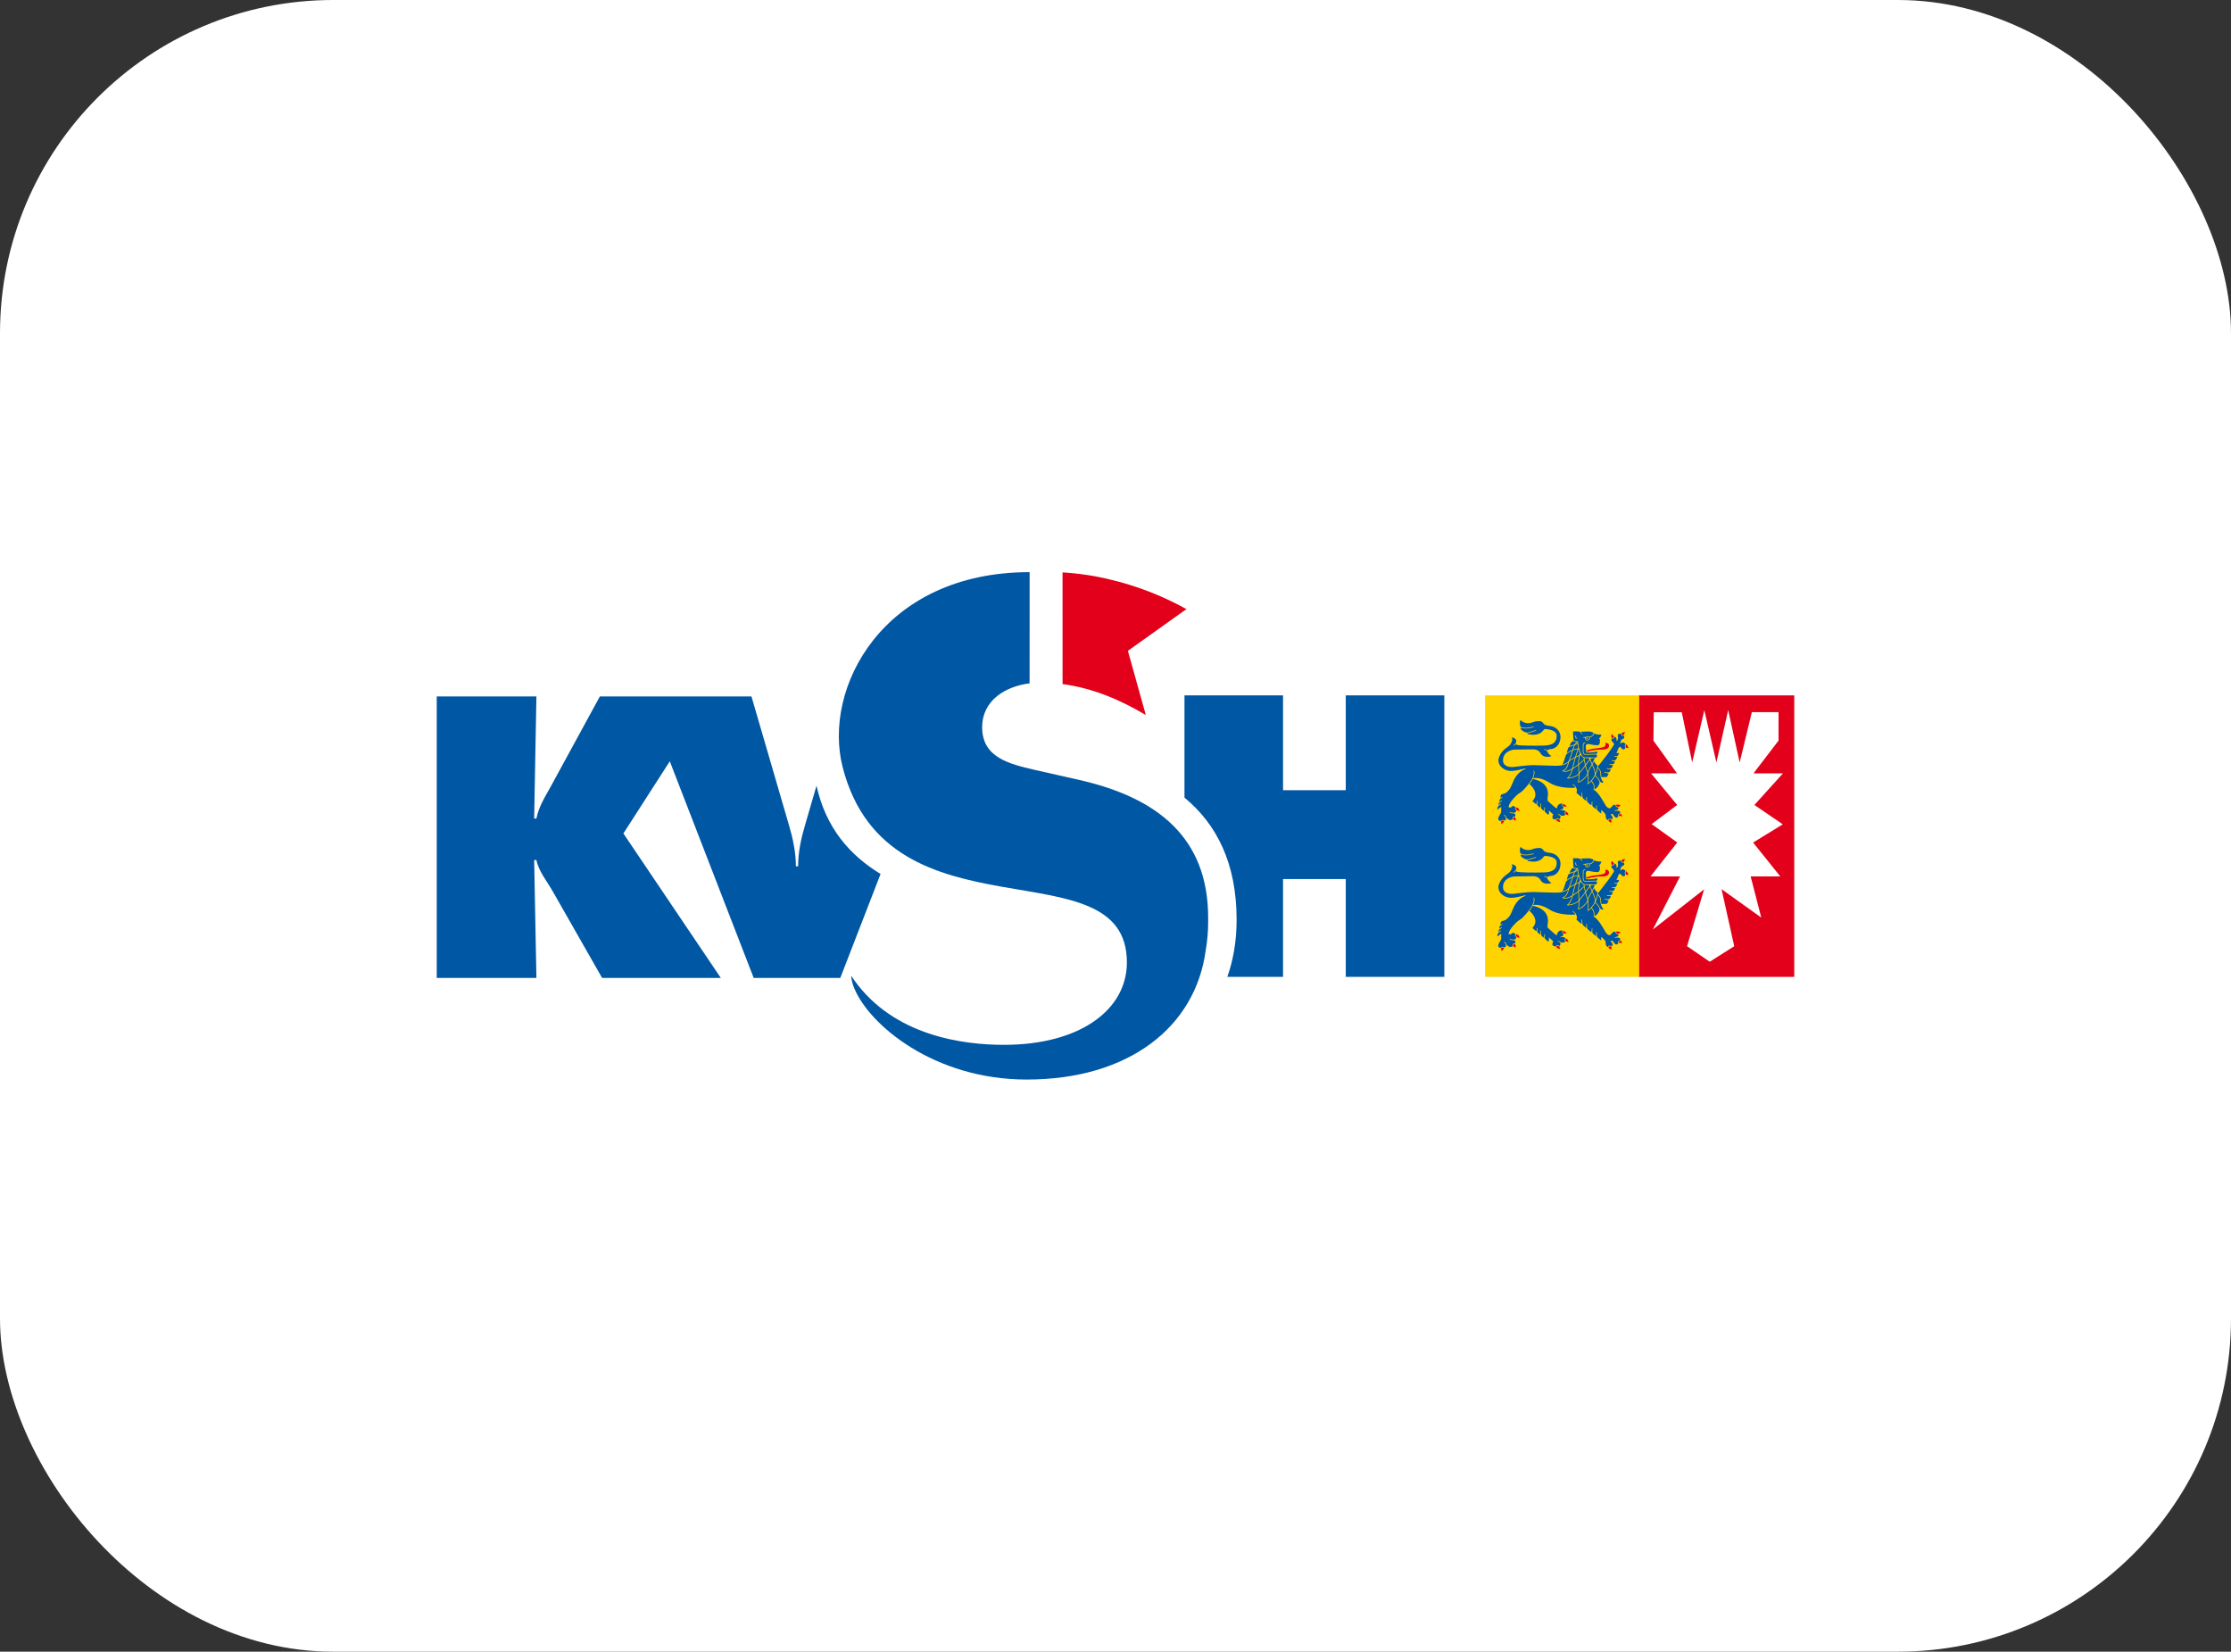 <?xml version="1.0" encoding="utf-8"?>
<svg xmlns="http://www.w3.org/2000/svg" fill="none" height="100%" overflow="visible" preserveAspectRatio="none" style="display: block;" viewBox="0 0 154 114" width="100%">
<rect x="0" y="0" width="154" height="114" fill="#333333" stroke="none"/>
<g id="logo 2">
<rect fill="white" height="114" rx="23" width="154"/>
<g id="Group">
<g id="Group_2">
<path d="M30.147 67.498V48.069H37.027L36.872 56.495H37.027C37.181 55.696 37.619 55.001 38.006 54.305L41.407 48.069H51.871L54.447 56.907C54.731 57.861 54.937 58.815 54.937 59.794H55.092C55.092 58.815 55.298 57.861 55.582 56.907L56.362 54.229C57.009 57.143 58.648 59.021 60.783 60.322L58.003 67.498H52.026L46.234 52.544L43.031 57.526L49.756 67.498H41.562L38.212 61.623C37.8 60.876 37.181 60.155 37.027 59.356H36.872L37.027 67.498H30.147Z" fill="#0057A3" id="Vector"/>
<path d="M81.762 55.052V47.996H88.565V54.541H92.894V47.996H99.697V67.425H92.894V60.673H88.565V67.425H84.718C85.135 66.248 85.36 64.937 85.36 63.484C85.36 59.587 83.995 56.9 81.762 55.052Z" fill="#0057A3" id="Vector_2"/>
<path d="M73.347 47.216C75.452 47.495 77.37 48.322 79.093 49.354L77.855 44.921L81.897 42.04C80.18 41.093 78.409 40.415 76.575 39.987C75.552 39.737 74.472 39.575 73.344 39.507L73.347 47.216Z" fill="#E2001A" id="Vector_3"/>
<path d="M71.069 47.164C69.438 47.369 67.796 48.307 67.796 50.209C67.796 52.31 69.734 52.736 71.374 53.126L74.432 53.817C79.87 55.035 83.396 57.79 83.396 63.348L83.395 63.457L83.396 63.615C83.396 64.29 83.34 64.944 83.229 65.574C82.533 70.857 77.953 74.511 70.873 74.511C64.469 74.511 59.991 70.731 58.959 68.189C58.75 67.676 58.755 67.346 58.755 67.346C58.755 67.346 58.911 67.57 58.959 67.644C61.712 71.503 66.475 72.115 69.301 72.115C74.586 72.115 77.786 69.67 77.786 66.432C77.786 58.168 61.332 65.249 58.167 52.954C56.77 47.529 60.889 39.489 71.072 39.489L71.069 47.164Z" fill="#0057A3" id="Vector_4"/>
</g>
<path clip-rule="evenodd" d="M102.513 47.996H113.217V67.425H102.513V47.996Z" fill="#FFD300" fill-rule="evenodd" id="Vector_5"/>
<path clip-rule="evenodd" d="M113.149 47.996H123.853V67.425H113.149V47.996Z" fill="#E2001A" fill-rule="evenodd" id="Vector_6"/>
<path d="M123.061 56.895C123.061 56.895 121.054 58.128 121.013 58.152C121.044 58.191 122.89 60.493 122.89 60.493C122.89 60.493 120.899 60.493 120.843 60.493C120.858 60.548 121.576 63.332 121.576 63.332C121.576 63.332 118.925 61.439 118.835 61.372C118.859 61.483 119.71 65.309 119.71 65.309L118.018 66.38L116.454 65.307C116.454 65.307 117.591 61.51 117.63 61.382C117.523 61.464 114.09 64.155 114.09 64.155C114.09 64.155 115.935 60.558 115.968 60.493C115.898 60.493 113.928 60.493 113.928 60.493C113.928 60.493 115.746 58.181 115.775 58.147C115.738 58.121 114.009 56.88 114.009 56.88C114.009 56.88 115.734 55.587 115.77 55.559C115.741 55.525 113.968 53.377 113.968 53.377H115.759C115.71 53.307 114.132 51.118 114.132 51.118L114.154 49.162H116.088C116.088 49.162 116.768 52.436 116.808 52.623C116.851 52.437 117.644 49.012 117.644 49.012C117.644 49.012 118.437 52.445 118.479 52.626C118.519 52.445 119.27 49.107 119.27 49.107L119.292 49.01C119.292 49.01 120.046 52.448 120.085 52.626C120.128 52.448 120.926 49.152 120.926 49.152H122.768V51.118C122.768 51.118 121.093 53.307 121.039 53.377H123.076C123.076 53.377 121.135 55.522 121.101 55.559C121.142 55.587 123.061 56.895 123.061 56.895Z" fill="white" id="Vector_7"/>
<g id="Group_3">
<g id="Group_4">
<path d="M109.556 51.888H109.557C109.595 51.898 109.738 51.823 109.965 51.789C110.19 51.756 110.339 51.744 110.339 51.744C110.482 51.729 110.683 51.744 110.74 51.733L110.83 51.713C111.008 51.666 111.048 51.601 111.063 51.492C111.064 51.482 111.065 51.471 111.065 51.46C111.065 51.367 111.005 51.322 110.972 51.299C110.947 51.28 110.831 51.264 110.801 51.276C110.805 51.283 110.808 51.296 110.808 51.296C110.817 51.321 110.828 51.352 110.828 51.391C110.828 51.419 110.821 51.448 110.802 51.477C110.748 51.566 110.643 51.583 110.386 51.628L110.19 51.652C110.025 51.668 109.855 51.685 109.533 51.798C109.532 51.8 109.529 51.8 109.528 51.8C109.527 51.818 109.525 51.833 109.521 51.843C109.519 51.853 109.517 51.856 109.517 51.861C109.517 51.873 109.528 51.877 109.556 51.888Z" fill="#E2001A" id="Vector_8"/>
<path d="M111.93 50.624C112.008 50.558 112.08 50.528 112.142 50.536C112.165 50.538 112.181 50.545 112.197 50.552C112.123 50.584 112.098 50.678 112.089 50.732C112.051 50.747 112.017 50.747 111.99 50.732C111.947 50.707 111.927 50.65 111.923 50.628C111.926 50.626 111.927 50.626 111.93 50.624Z" fill="#E2001A" id="Vector_9"/>
<path d="M111.287 50.65C111.297 50.703 111.325 50.766 111.422 50.824C111.386 50.931 111.281 50.946 111.243 50.948C111.244 50.94 111.245 50.931 111.245 50.924C111.245 50.913 111.243 50.903 111.241 50.898C111.226 50.862 111.22 50.833 111.22 50.805C111.22 50.732 111.259 50.681 111.287 50.65Z" fill="#E2001A" id="Vector_10"/>
<path d="M103.78 56.745C103.748 56.829 103.654 56.867 103.618 56.882C103.619 56.873 103.622 56.861 103.622 56.861C103.625 56.841 103.632 56.816 103.632 56.79C103.632 56.758 103.624 56.724 103.598 56.697C103.623 56.691 103.662 56.676 103.703 56.645C103.731 56.623 103.739 56.629 103.764 56.645C103.778 56.653 103.797 56.664 103.824 56.67C103.808 56.689 103.793 56.713 103.78 56.745Z" fill="#E2001A" id="Vector_11"/>
<path d="M104.625 56.561C104.625 56.595 104.619 56.623 104.609 56.643C104.6 56.663 104.593 56.667 104.59 56.667C104.589 56.667 104.585 56.665 104.583 56.654C104.568 56.598 104.514 56.572 104.432 56.572C104.445 56.549 104.463 56.506 104.463 56.466C104.463 56.455 104.463 56.445 104.459 56.435L104.458 56.433C104.463 56.426 104.496 56.42 104.512 56.418C104.536 56.415 104.56 56.41 104.581 56.4C104.583 56.408 104.585 56.415 104.588 56.424C104.615 56.473 104.625 56.522 104.625 56.561Z" fill="#E2001A" id="Vector_12"/>
<path d="M104.659 55.729H104.66C104.677 55.734 104.693 55.739 104.713 55.744C104.803 55.766 104.84 55.827 104.856 55.874C104.866 55.903 104.87 55.931 104.87 55.955C104.87 55.972 104.867 55.984 104.865 55.991C104.853 55.985 104.837 55.976 104.837 55.976C104.797 55.952 104.752 55.923 104.713 55.936C104.711 55.936 104.708 55.937 104.705 55.938C104.699 55.903 104.679 55.864 104.644 55.831C104.602 55.787 104.659 55.731 104.659 55.729Z" fill="#E2001A" id="Vector_13"/>
<path d="M107.705 56.735C107.656 56.754 107.576 56.722 107.51 56.681L107.463 56.645C107.447 56.63 107.431 56.615 107.408 56.6L107.486 56.534C107.509 56.518 107.519 56.523 107.547 56.538C107.571 56.553 107.605 56.569 107.656 56.569C107.652 56.58 107.652 56.589 107.652 56.6C107.652 56.656 107.684 56.709 107.705 56.735Z" fill="#E2001A" id="Vector_14"/>
<path d="M108.138 56.032C108.227 56.091 108.249 56.176 108.254 56.204C108.256 56.218 108.258 56.229 108.258 56.242C108.258 56.261 108.254 56.272 108.251 56.277C108.196 56.236 108.149 56.204 108.08 56.228L108.076 56.216C108.052 56.148 108.04 56.101 108.066 56.082L108.138 56.032Z" fill="#E2001A" id="Vector_15"/>
<path d="M107.884 55.487C108.04 55.524 108.111 55.615 108.14 55.669C108.14 55.669 108.14 55.67 108.141 55.671C108.129 55.674 108.096 55.673 108.075 55.671C108.034 55.666 107.992 55.665 107.964 55.677C107.953 55.654 107.935 55.638 107.913 55.615L107.885 55.59C107.865 55.571 107.874 55.52 107.884 55.487Z" fill="#E2001A" id="Vector_16"/>
<path d="M111.046 56.664C111.039 56.655 111.033 56.645 111.025 56.635C111.035 56.602 111.059 56.556 111.087 56.556C111.146 56.558 111.198 56.56 111.243 56.588C111.232 56.61 111.227 56.636 111.227 56.666C111.227 56.709 111.236 56.751 111.244 56.781C111.099 56.75 111.066 56.697 111.046 56.664Z" fill="#E2001A" id="Vector_17"/>
<path d="M111.952 56.329C111.952 56.342 111.949 56.355 111.948 56.366C111.929 56.349 111.905 56.333 111.881 56.324C111.827 56.305 111.776 56.309 111.735 56.333C111.735 56.282 111.745 56.222 111.771 56.214C111.822 56.203 111.854 56.173 111.872 56.156C111.936 56.203 111.952 56.271 111.952 56.329Z" fill="#E2001A" id="Vector_18"/>
<path d="M111.566 55.542C111.766 55.508 111.847 55.584 111.877 55.626C111.774 55.636 111.74 55.666 111.726 55.712C111.708 55.7 111.68 55.687 111.634 55.666C111.594 55.652 111.57 55.631 111.562 55.605C111.553 55.579 111.561 55.556 111.566 55.542Z" fill="#E2001A" id="Vector_19"/>
<path d="M112.386 51.652C112.353 51.63 112.302 51.618 112.261 51.618C112.261 51.618 112.261 51.615 112.26 51.614C112.218 51.573 112.2 51.529 112.201 51.486C112.202 51.428 112.241 51.382 112.252 51.372C112.367 51.472 112.393 51.559 112.393 51.615C112.393 51.63 112.389 51.642 112.386 51.652Z" fill="#E2001A" id="Vector_20"/>
</g>
<path clip-rule="evenodd" d="M110.151 51.805L110.143 51.846C110.143 51.846 110.272 51.837 110.277 51.843C110.282 51.846 110.277 51.793 110.277 51.793C110.277 51.793 110.193 51.798 110.151 51.805ZM110.145 51.473C110.145 51.473 110.139 51.499 110.139 51.506C110.141 51.517 110.181 51.587 110.237 51.505C110.242 51.5 110.246 51.477 110.246 51.477L110.168 51.475L110.145 51.473ZM109.991 51.495C110.025 51.639 110.094 51.495 110.094 51.495L110.1 51.472L109.983 51.458C109.983 51.458 109.989 51.487 109.991 51.495ZM109.915 51.873L110.082 51.855L110.091 51.811C110.091 51.811 110.005 51.825 109.97 51.829C109.937 51.835 109.915 51.873 109.915 51.873ZM108.358 52.456C108.453 52.393 108.594 52.318 108.731 52.251C108.803 52.011 108.877 51.805 108.915 51.702C108.79 51.719 108.679 51.748 108.583 51.786C108.514 51.986 108.426 52.247 108.358 52.456ZM108.244 52.794C108.242 52.808 108.155 53.096 107.969 53.181L107.929 53.204C108.014 53.227 108.14 53.228 108.315 53.158C108.347 53.146 108.425 53.104 108.53 53.04C108.538 53.012 108.544 52.985 108.55 52.96C108.59 52.749 108.649 52.518 108.713 52.309C108.553 52.389 108.41 52.468 108.335 52.526L108.244 52.794ZM108.768 52.283C108.7 52.501 108.635 52.746 108.594 52.969L108.585 53.007C108.688 52.943 108.812 52.858 108.94 52.759C108.927 52.529 108.968 52.312 109.008 52.168C108.93 52.206 108.848 52.244 108.768 52.283ZM108.243 53.69C108.358 53.692 108.781 53.601 108.945 53.412L108.968 53.387C108.964 53.181 108.952 52.962 108.943 52.811C108.806 52.915 108.675 53.003 108.568 53.069C108.516 53.259 108.406 53.586 108.243 53.69ZM108.985 52.78C108.997 52.969 109.007 53.162 109.011 53.337C109.155 53.169 109.293 52.983 109.414 52.819C109.38 52.684 109.355 52.562 109.339 52.468C109.226 52.582 109.103 52.686 108.985 52.78ZM109.327 52.417C109.318 52.346 109.315 52.304 109.314 52.303C109.257 52.277 109.193 52.225 109.135 52.113L109.061 52.144C109.025 52.267 108.981 52.459 108.981 52.672C108.981 52.689 108.981 52.706 108.983 52.724C109.098 52.631 109.218 52.529 109.327 52.417ZM110.11 53.549C110.033 53.694 109.947 53.81 109.868 53.899C109.884 53.914 110.111 54.123 110.052 54.467C110.101 54.465 110.237 54.429 110.396 54.113C110.419 54.066 110.466 53.888 110.11 53.549ZM109.509 51.057C109.527 51.07 109.549 51.072 109.574 51.065C109.638 51.047 109.683 51.017 109.7 50.98C109.711 50.953 109.709 50.921 109.694 50.888H109.654C109.622 50.888 109.595 50.886 109.571 50.888C109.556 50.891 109.547 50.891 109.532 50.894C109.532 50.919 109.536 50.958 109.551 50.968C109.557 50.973 109.562 50.978 109.582 50.968C109.6 50.96 109.604 50.975 109.607 50.982C109.609 50.989 109.614 50.995 109.596 51.005C109.576 51.017 109.547 51.015 109.529 51.004C109.498 50.98 109.494 50.931 109.493 50.9C109.472 50.902 109.452 50.907 109.437 50.91C109.451 50.971 109.47 51.035 109.509 51.057ZM110.083 53.505C110.081 53.491 110.082 53.477 110.082 53.458C110.083 53.425 110.085 53.374 110.076 53.281C110.068 53.203 109.985 52.998 109.898 52.799C109.789 52.989 109.67 53.199 109.626 53.347C109.649 53.461 109.658 53.601 109.658 53.728C109.658 53.864 109.649 53.985 109.644 54.051C109.727 53.985 109.93 53.804 110.083 53.505ZM108.902 51.167L108.914 51.17C108.925 51.18 108.926 51.185 108.926 51.188C108.93 51.234 108.934 51.282 108.939 51.324C108.94 51.33 108.94 51.332 108.94 51.337C108.978 51.665 109.07 51.886 109.164 52.074C109.27 52.287 109.374 52.283 109.452 52.279L109.475 52.277L110.177 52.287C110.181 52.286 110.186 52.283 110.19 52.275C110.256 52.195 110.237 52.149 110.222 52.113C110.216 52.098 110.21 52.083 110.209 52.069C110.186 52.074 110.158 52.074 110.123 52.074L109.971 52.078C109.778 52.085 109.484 52.096 109.4 52.092C109.266 52.08 109.256 51.862 109.256 51.853C109.256 51.835 109.256 51.436 109.263 51.361C109.273 51.272 109.408 51.243 109.414 51.242C109.426 51.238 109.437 51.246 109.441 51.258C109.441 51.272 109.434 51.283 109.422 51.286C109.393 51.291 109.313 51.318 109.308 51.366C109.3 51.438 109.3 51.848 109.3 51.853C109.3 51.853 109.31 52.04 109.402 52.046C109.484 52.051 109.788 52.041 109.969 52.034L110.123 52.029C110.167 52.029 110.218 52.023 110.224 52.019C110.256 51.971 110.266 51.957 110.275 51.904C110.281 51.864 110.153 51.888 110.153 51.888C109.757 51.943 109.573 51.943 109.538 51.929C109.5 51.913 109.456 51.896 109.479 51.829C109.484 51.818 109.494 51.763 109.462 51.514C109.457 51.481 109.468 51.428 109.507 51.391C109.536 51.365 109.591 51.338 109.689 51.358L109.719 51.365C109.871 51.396 110.272 51.483 110.366 51.404C110.425 51.352 110.437 51.256 110.437 51.173C110.437 51.141 110.435 51.11 110.434 51.086L110.432 51.041C110.432 51.013 110.414 50.998 110.394 50.988C110.386 50.984 110.373 50.977 110.373 50.962C110.377 50.939 110.396 50.937 110.41 50.933C110.449 50.929 110.453 50.921 110.488 50.842L110.5 50.814L110.524 50.764C110.532 50.749 110.544 50.727 110.544 50.719C110.541 50.714 110.525 50.704 110.43 50.704C110.235 50.707 110.1 50.653 110.043 50.627C110.031 50.665 110.003 50.709 109.991 50.724C109.937 50.8 109.847 50.88 109.754 50.888H109.737C109.751 50.927 109.751 50.963 109.736 50.997C109.714 51.045 109.662 51.083 109.584 51.103C109.549 51.112 109.515 51.109 109.488 51.091C109.436 51.059 109.414 50.986 109.397 50.918C109.386 50.919 109.375 50.919 109.366 50.921H109.349H109.335H109.323H109.311C109.295 50.919 109.287 50.907 109.288 50.895C109.289 50.884 109.302 50.875 109.315 50.877C109.315 50.877 109.368 50.884 109.445 50.86C109.513 50.841 109.566 50.841 109.654 50.844H109.742C109.805 50.844 109.881 50.794 109.945 50.712C109.989 50.653 110.003 50.609 110.002 50.599C109.994 50.573 109.921 50.53 109.778 50.497C109.702 50.48 109.34 50.492 109.118 50.505C109.159 50.536 109.191 50.579 109.208 50.643C109.21 50.656 109.204 50.669 109.191 50.671C109.18 50.674 109.167 50.666 109.164 50.656C109.118 50.469 108.91 50.475 108.773 50.48L108.721 50.482C108.647 50.482 108.604 50.479 108.579 50.477C108.587 50.776 108.609 51.093 108.631 51.126C108.655 51.159 108.805 51.17 108.902 51.167ZM108.751 50.783C108.754 50.771 108.768 50.764 108.779 50.767C108.79 50.769 108.798 50.78 108.795 50.794C108.789 50.818 108.78 50.889 108.805 50.919C108.814 50.929 108.827 50.933 108.846 50.931C108.858 50.931 108.87 50.941 108.87 50.953C108.871 50.966 108.862 50.977 108.849 50.977C108.807 50.979 108.784 50.962 108.771 50.946C108.728 50.894 108.749 50.794 108.751 50.783ZM108.676 51.512C108.661 51.554 108.634 51.632 108.6 51.732C108.697 51.696 108.806 51.671 108.928 51.655L108.94 51.628C108.927 51.541 108.91 51.456 108.899 51.361C108.829 51.381 108.773 51.398 108.722 51.416C108.705 51.444 108.688 51.476 108.676 51.512ZM108.887 51.229C108.855 51.254 108.806 51.296 108.76 51.358L108.879 51.32L108.894 51.315C108.89 51.289 108.888 51.258 108.887 51.229ZM109.024 52.113C109.047 52.04 109.065 51.994 109.065 51.993C109.034 51.896 108.996 51.802 108.965 51.693C108.933 51.78 108.861 51.983 108.784 52.225C108.874 52.181 108.96 52.142 109.024 52.113ZM105.805 53.76C105.748 53.868 105.666 53.99 105.571 54.113C105.592 54.129 105.959 54.421 105.982 54.797C105.984 54.81 105.984 54.823 105.984 54.836C105.984 54.998 105.914 55.151 105.781 55.29C105.82 55.329 105.934 55.436 106.033 55.512C106.044 55.508 106.064 55.485 106.075 55.421L106.09 55.304C106.092 55.292 106.103 55.283 106.115 55.286C106.129 55.288 106.136 55.299 106.134 55.311L106.117 55.426C106.115 55.441 106.112 55.454 106.11 55.465L106.112 55.475C106.111 55.488 106.11 55.502 106.11 55.514C106.11 55.551 106.115 55.584 106.125 55.59C106.185 55.636 106.276 55.714 106.315 55.751C106.329 55.729 106.336 55.698 106.336 55.659C106.336 55.622 106.33 55.584 106.324 55.554L106.307 55.488C106.306 55.472 106.312 55.463 106.323 55.462C106.334 55.456 106.346 55.465 106.349 55.475L106.366 55.542C106.372 55.57 106.382 55.622 106.38 55.675C106.381 55.686 106.377 55.708 106.377 55.731C106.377 55.754 106.378 55.779 106.389 55.799C106.404 55.831 106.482 55.903 106.541 55.956C106.569 55.921 106.604 55.87 106.604 55.801C106.604 55.784 106.602 55.766 106.597 55.744C106.597 55.729 106.603 55.719 106.612 55.718C106.625 55.714 106.637 55.721 106.64 55.734C106.663 55.819 106.637 55.886 106.608 55.936C106.609 55.938 106.616 55.996 106.651 56.039C106.689 56.083 106.836 56.214 106.883 56.243C106.906 56.198 106.929 56.13 106.929 56.067C106.929 56.034 106.924 56.006 106.912 55.98C106.911 55.962 106.916 55.955 106.925 55.951C106.937 55.946 106.956 55.97 106.957 55.975C106.959 55.975 107.144 56.148 107.204 56.199C107.213 56.207 107.217 56.216 107.211 56.226C107.21 56.228 107.129 56.389 107.17 56.477C107.183 56.504 107.204 56.522 107.237 56.53C107.294 56.543 107.333 56.561 107.367 56.575L107.459 56.501C107.504 56.465 107.539 56.484 107.568 56.501C107.593 56.514 107.623 56.531 107.673 56.529L107.678 56.511C107.696 56.47 107.718 56.422 107.718 56.376C107.718 56.359 107.714 56.342 107.706 56.325C107.686 56.285 107.637 56.254 107.558 56.235C107.548 56.231 107.541 56.221 107.541 56.211C107.545 56.195 107.557 56.187 107.568 56.188C107.643 56.208 107.694 56.236 107.725 56.273C107.728 56.273 107.887 56.351 108.019 56.261L108.04 56.247L108.034 56.231C108.01 56.161 107.983 56.084 108.041 56.046L108.094 56.009L108.076 56C107.962 55.911 107.85 55.918 107.733 55.934C107.722 55.934 107.71 55.927 107.708 55.913C107.707 55.902 107.716 55.89 107.728 55.889C107.767 55.884 107.808 55.88 107.849 55.88C107.847 55.875 107.849 55.872 107.851 55.867C107.852 55.867 107.906 55.771 107.931 55.712C107.924 55.687 107.909 55.673 107.882 55.647L107.854 55.621C107.817 55.584 107.83 55.513 107.842 55.475C107.786 55.452 107.71 55.462 107.639 55.499C107.552 55.55 107.496 55.633 107.485 55.733C107.484 55.767 107.467 55.778 107.454 55.782C107.418 55.795 107.371 55.751 107.359 55.739C107.31 55.698 106.883 55.331 106.85 55.289C106.816 55.246 106.809 55.166 106.827 55.054L106.83 55.04C106.893 54.735 106.918 54.002 105.809 53.763L105.805 53.76ZM110.473 53.427C110.465 53.288 110.458 53.184 110.291 53.01C110.259 53.201 110.199 53.367 110.13 53.507C110.337 53.702 110.42 53.849 110.446 53.955C110.452 53.961 110.572 54.047 110.666 54.019C110.68 54.014 110.683 54.01 110.683 54.01C110.683 54 110.662 53.97 110.646 53.946C110.601 53.885 110.536 53.793 110.502 53.647C110.482 53.56 110.477 53.488 110.473 53.427ZM108.836 51.212C108.755 51.209 108.63 51.2 108.596 51.152C108.582 51.152 108.578 51.152 108.574 51.152C108.466 51.159 108.354 51.437 108.354 51.479C108.354 51.483 108.353 51.487 108.351 51.491C108.421 51.466 108.535 51.428 108.693 51.377C108.74 51.301 108.795 51.246 108.836 51.212ZM108.244 52.554C108.253 52.541 108.271 52.522 108.296 52.501C108.364 52.297 108.455 52.023 108.528 51.807C108.256 51.92 108.108 52.078 108.098 52.101C108.077 52.141 107.977 52.453 107.941 52.571C107.906 52.666 107.872 52.726 107.833 52.767C107.971 52.732 108.18 52.666 108.244 52.554ZM108.635 51.497C108.642 51.475 108.651 51.454 108.661 51.435C108.387 51.522 108.3 51.561 108.28 51.578C108.242 51.613 108.182 51.826 108.144 51.99C108.226 51.92 108.359 51.825 108.547 51.751C108.586 51.635 108.617 51.544 108.635 51.497ZM112.216 51.342C112.181 51.315 112.139 51.286 112.089 51.256C112.009 51.21 111.929 51.273 111.89 51.304C111.873 51.318 111.864 51.318 111.854 51.315C111.849 51.311 111.844 51.303 111.844 51.296C111.847 51.27 111.875 51.072 111.974 51.025L112 51.015C112.047 50.993 112.098 50.971 112.113 50.928C112.118 50.919 112.121 50.907 112.121 50.894C112.121 50.865 112.109 50.826 112.087 50.783C112.042 50.79 112.003 50.789 111.969 50.771C111.911 50.739 111.889 50.672 111.88 50.641C111.866 50.643 111.851 50.643 111.835 50.642C111.781 50.641 111.726 50.638 111.686 50.701C111.66 50.743 111.668 50.79 111.679 50.845C111.693 50.924 111.713 51.023 111.618 51.128C111.611 51.136 111.599 51.138 111.591 51.132C111.584 51.128 111.579 51.121 111.579 51.112C111.58 51.104 111.586 51.077 111.586 51.042C111.586 50.98 111.569 50.891 111.476 50.851L111.462 50.844C111.41 50.984 111.266 50.993 111.234 50.993C111.23 51.009 111.227 51.027 111.227 51.045C111.227 51.099 111.25 51.161 111.342 51.236C111.379 51.265 111.411 51.322 111.411 51.367C111.411 51.377 111.41 51.387 111.406 51.395C111.399 51.409 111.252 51.712 110.499 52.651L110.462 52.701C110.405 52.775 110.356 52.838 110.31 52.85C110.308 52.885 110.304 52.921 110.299 52.956C110.502 53.158 110.509 53.274 110.517 53.423C110.521 53.485 110.525 53.553 110.544 53.636L110.548 53.648C110.595 53.64 110.742 53.615 110.911 53.634C110.916 53.63 110.924 53.615 110.929 53.603L110.972 53.539C110.983 53.524 111.017 53.457 111.04 53.409C111.005 53.389 110.91 53.344 110.77 53.33C110.759 53.33 110.75 53.319 110.75 53.308C110.751 53.294 110.763 53.285 110.775 53.286C110.839 53.292 110.878 53.301 110.924 53.315C110.931 53.317 110.944 53.316 110.947 53.316L110.987 53.313C111.039 53.308 111.08 53.306 111.091 53.301C111.107 53.257 111.167 53.155 111.197 53.108C111.145 53.096 111.037 53.07 110.936 53.07C110.924 53.07 110.914 53.062 110.914 53.049C110.914 53.036 110.924 53.026 110.936 53.026C110.997 53.026 111.097 53.04 111.105 53.041H111.12C111.241 53.018 111.245 53.018 111.283 52.944L111.342 52.828C111.299 52.812 111.201 52.782 111.113 52.782C111.101 52.782 111.092 52.772 111.092 52.76C111.092 52.747 111.101 52.737 111.113 52.737C111.166 52.737 111.193 52.741 111.239 52.752C111.252 52.754 111.277 52.749 111.283 52.749C111.407 52.73 111.416 52.703 111.425 52.674L111.44 52.641L111.481 52.558C111.436 52.545 111.341 52.522 111.271 52.514C111.259 52.512 111.251 52.501 111.251 52.491C111.252 52.475 111.264 52.467 111.276 52.468C111.322 52.474 111.348 52.478 111.394 52.488C111.404 52.491 111.432 52.484 111.44 52.484C111.54 52.468 111.582 52.379 111.592 52.351C111.598 52.336 111.626 52.275 111.64 52.246C111.609 52.24 111.551 52.232 111.451 52.229C111.44 52.227 111.43 52.218 111.43 52.206C111.43 52.193 111.44 52.183 111.452 52.183C111.521 52.187 111.544 52.188 111.58 52.192C111.589 52.193 111.613 52.187 111.619 52.187C111.673 52.168 111.691 52.134 111.712 52.101L111.722 52.08L111.766 51.999C111.747 51.989 111.7 51.97 111.602 51.972C111.593 51.972 111.585 51.968 111.581 51.958C111.577 51.95 111.58 51.94 111.586 51.933C111.587 51.933 111.647 51.873 111.686 51.712C111.704 51.645 111.769 51.559 111.811 51.547C111.817 51.545 111.823 51.547 111.829 51.549C111.838 51.556 111.918 51.608 111.936 51.65C111.953 51.687 112.021 51.729 112.084 51.726C112.126 51.724 112.155 51.702 112.168 51.661C112.174 51.645 112.19 51.632 112.211 51.625C112.174 51.58 112.154 51.534 112.155 51.485C112.158 51.414 112.201 51.361 112.216 51.342ZM110.014 54.507C110.007 54.501 110.002 54.491 110.003 54.481C110.075 54.147 109.845 53.937 109.837 53.931C109.722 54.054 109.631 54.115 109.628 54.118C109.622 54.123 109.613 54.123 109.605 54.118C109.599 54.113 109.595 54.105 109.595 54.097C109.596 54.091 109.636 53.713 109.596 53.432C109.469 53.735 109.109 53.982 108.979 54.007C108.954 54.012 108.934 54.007 108.925 53.994C108.914 53.98 108.915 53.963 108.926 53.94C108.962 53.868 108.97 53.671 108.968 53.452C108.78 53.655 108.292 53.756 108.204 53.728C108.184 53.722 108.18 53.709 108.178 53.702C108.176 53.681 108.195 53.667 108.213 53.658C108.337 53.586 108.443 53.342 108.513 53.102C108.424 53.154 108.358 53.189 108.33 53.2C108.107 53.289 107.953 53.267 107.864 53.231C107.856 53.229 107.851 53.222 107.85 53.213C107.849 53.204 107.853 53.196 107.862 53.193L107.949 53.142C108.118 53.064 108.201 52.785 108.203 52.782L108.259 52.611C108.119 52.775 107.733 52.833 107.713 52.837C107.709 52.837 107.705 52.837 107.7 52.833C107.662 52.842 107.618 52.846 107.564 52.85C107.422 52.863 106.807 52.84 106.313 52.823L105.854 52.809C105.494 52.801 104.508 52.932 104.499 52.935C104.494 52.935 104.082 52.99 103.87 52.784C103.773 52.691 103.734 52.562 103.752 52.396C103.82 51.786 104.521 51.738 104.528 51.736L105.839 51.72C105.968 51.72 106.21 51.756 106.347 51.997C106.531 52.326 106.959 52.235 107.097 52.191C106.908 52.075 106.824 51.933 106.802 51.865C106.781 51.843 106.703 51.761 106.607 51.748C106.594 51.746 106.586 51.735 106.588 51.723C106.589 51.71 106.6 51.702 106.612 51.704C106.696 51.713 106.764 51.766 106.804 51.802C106.826 51.761 106.894 51.712 107.015 51.704C107.481 51.68 107.716 51.272 107.716 50.865L107.716 50.824C107.699 50.418 107.355 50.155 107.039 50.115C106.724 50.073 106.616 50.049 106.517 49.906C106.434 49.785 106.33 49.775 106.327 49.775C106.324 49.775 105.991 49.759 105.814 49.848C105.348 50.041 105.037 49.781 104.951 49.694C104.936 49.739 104.91 49.829 104.91 49.93C104.91 49.978 104.917 50.029 104.932 50.078C104.947 50.143 104.98 50.258 105.465 50.227C105.529 50.223 105.575 50.211 105.621 50.197C105.681 50.179 105.743 50.16 105.847 50.16C105.859 50.16 105.869 50.17 105.869 50.184C105.869 50.196 105.859 50.206 105.847 50.206C105.749 50.206 105.692 50.223 105.633 50.241C105.587 50.254 105.536 50.269 105.467 50.273C105.195 50.289 105.054 50.261 104.982 50.221C104.98 50.223 104.946 50.303 104.994 50.343C104.996 50.347 105.254 50.653 105.583 50.536C105.872 50.431 105.928 50.42 105.976 50.41L106.008 50.402C106.02 50.4 106.032 50.407 106.035 50.42C106.037 50.431 106.029 50.444 106.019 50.445L105.987 50.453C105.938 50.463 105.884 50.475 105.597 50.577C105.533 50.6 105.472 50.609 105.414 50.606C105.414 50.612 105.419 50.671 105.518 50.683L105.552 50.69C105.722 50.714 106.169 50.783 106.462 50.491L106.525 50.413C106.564 50.36 106.593 50.318 106.684 50.318C106.798 50.318 107.102 50.376 107.235 50.454C107.371 50.538 107.462 50.629 107.453 50.806L107.452 50.824C107.445 51.005 107.426 51.434 106.593 51.458C105.782 51.483 105.007 51.458 104.832 51.434C104.735 51.419 104.664 51.409 104.644 51.352C104.597 51.418 104.535 51.461 104.485 51.458C104.473 51.457 104.464 51.446 104.465 51.434C104.465 51.423 104.476 51.413 104.489 51.414C104.546 51.416 104.654 51.306 104.666 51.178C104.668 51.17 104.668 51.161 104.668 51.152C104.668 51.023 104.557 50.929 104.352 50.888C104.369 50.921 104.387 50.969 104.387 51.037C104.387 51.093 104.374 51.159 104.335 51.236C104.243 51.425 104.191 51.461 104.045 51.57L103.903 51.677C103.642 51.881 103.439 52.223 103.432 52.473V52.486C103.432 52.594 103.47 52.903 103.867 53.107C104.19 53.272 104.502 53.234 105.279 53.04C105.289 53.036 105.302 53.042 105.305 53.055C105.305 53.07 105.299 53.079 105.289 53.082C105.283 53.084 104.739 53.227 104.441 53.972C104.275 54.39 104.198 54.478 104.181 54.494C104.168 54.511 104.017 54.721 103.839 54.774L103.797 54.785C103.614 54.839 103.614 54.839 103.597 54.907L103.56 55.051C103.583 55.049 103.622 55.045 103.675 55.022C103.686 55.017 103.698 55.024 103.704 55.032C103.706 55.051 103.701 55.06 103.692 55.062C103.633 55.089 103.543 55.148 103.533 55.159C103.526 55.17 103.499 55.257 103.478 55.338C103.489 55.337 103.514 55.329 103.564 55.297C103.599 55.272 103.629 55.253 103.638 55.247C103.649 55.24 103.662 55.245 103.669 55.254C103.671 55.259 103.673 55.262 103.673 55.266C103.673 55.273 103.67 55.28 103.663 55.283C103.633 55.306 103.609 55.32 103.586 55.336C103.529 55.375 103.47 55.419 103.462 55.432C103.448 55.449 103.432 55.501 103.419 55.555C103.463 55.535 103.535 55.501 103.572 55.478C103.583 55.473 103.597 55.478 103.603 55.488C103.604 55.49 103.606 55.495 103.606 55.499C103.606 55.505 103.601 55.513 103.594 55.518C103.518 55.561 103.405 55.641 103.396 55.677C103.372 55.747 103.349 55.831 103.338 55.88C103.379 55.86 103.442 55.827 103.47 55.804L103.594 55.705C103.601 55.7 103.61 55.699 103.619 55.702C103.625 55.708 103.63 55.714 103.63 55.721C103.625 55.766 103.619 55.856 103.619 55.923C103.619 55.949 103.62 55.971 103.623 55.985C103.624 55.995 103.624 56.005 103.624 56.014C103.624 56.082 103.583 56.151 103.548 56.211L103.536 56.231L103.524 56.251C103.489 56.305 103.418 56.424 103.418 56.518C103.418 56.535 103.421 56.553 103.427 56.569C103.44 56.609 103.472 56.636 103.524 56.655C103.535 56.658 103.543 56.663 103.553 56.667C103.557 56.665 103.559 56.663 103.563 56.663C103.563 56.663 103.616 56.655 103.677 56.611C103.729 56.569 103.759 56.588 103.787 56.607C103.803 56.615 103.818 56.626 103.843 56.629C103.848 56.63 103.853 56.634 103.857 56.636C103.871 56.625 103.885 56.613 103.897 56.602C103.925 56.582 103.947 56.569 103.951 56.546C103.955 56.531 103.958 56.515 103.958 56.502C103.958 56.453 103.938 56.404 103.897 56.359L103.823 56.265C103.819 56.261 103.817 56.258 103.817 56.254C103.817 56.246 103.821 56.242 103.827 56.236C103.836 56.228 103.851 56.231 103.859 56.242L103.931 56.33C103.963 56.364 103.983 56.404 103.993 56.442C104.015 56.467 104.159 56.63 104.282 56.596C104.318 56.587 104.35 56.58 104.379 56.576C104.397 56.549 104.428 56.487 104.417 56.447L104.421 56.408C104.436 56.386 104.47 56.38 104.505 56.374C104.533 56.371 104.565 56.364 104.579 56.351C104.582 56.333 104.587 56.314 104.592 56.299C104.598 56.273 104.605 56.256 104.605 56.236C104.605 56.226 104.603 56.214 104.597 56.206C104.581 56.177 104.537 56.151 104.463 56.133C104.444 56.127 104.431 56.13 104.412 56.133C104.361 56.144 104.315 56.148 104.216 56.072C104.206 56.064 104.204 56.05 104.213 56.041C104.22 56.031 104.236 56.027 104.244 56.036C104.333 56.105 104.368 56.099 104.401 56.091C104.423 56.085 104.445 56.082 104.476 56.091C104.489 56.093 104.499 56.097 104.511 56.101C104.521 56.099 104.601 56.083 104.657 56C104.655 55.995 104.655 55.988 104.659 55.982C104.667 55.97 104.666 55.915 104.612 55.862C104.582 55.833 104.575 55.791 104.594 55.749C104.601 55.734 104.609 55.721 104.616 55.712C104.579 55.694 104.562 55.68 104.548 55.666C104.528 55.647 104.517 55.638 104.452 55.633C104.397 55.631 104.374 55.654 104.349 55.684C104.312 55.721 104.271 55.767 104.155 55.718C104.149 55.714 104.144 55.709 104.141 55.702C104.14 55.694 104.098 55.499 104.587 54.994C104.748 54.826 104.847 54.763 104.935 54.706C104.998 54.665 105.053 54.629 105.119 54.564C105.401 54.276 105.732 53.876 105.817 53.618C105.884 53.417 105.894 53.295 105.853 53.229C105.847 53.22 105.849 53.206 105.86 53.2C105.87 53.193 105.884 53.196 105.89 53.208C105.911 53.239 105.922 53.281 105.922 53.335C105.922 53.409 105.902 53.505 105.86 53.632C105.852 53.658 105.84 53.687 105.826 53.715C105.918 53.692 106.336 53.625 106.953 54.02C107.592 54.429 108.533 54.384 108.749 54.366C108.698 54.276 108.62 54.199 108.566 54.175C108.553 54.171 108.549 54.157 108.553 54.146C108.559 54.135 108.572 54.129 108.584 54.135C108.678 54.177 108.848 54.364 108.848 54.538L108.848 54.554C108.843 54.636 108.834 54.691 108.82 54.722C108.883 54.772 108.978 54.856 109.049 54.92L109.13 54.992L109.154 55.008L109.182 54.969L109.181 54.957L109.173 54.858C109.169 54.806 109.165 54.753 109.158 54.725L109.202 54.712C109.209 54.746 109.212 54.797 109.217 54.853L109.226 54.951C109.233 55.006 109.245 55.082 109.284 55.114C109.392 55.199 109.418 55.226 109.446 55.254C109.461 55.269 109.475 55.282 109.488 55.292C109.491 55.282 109.494 55.27 109.495 55.254C109.496 55.239 109.498 55.222 109.498 55.203C109.498 55.176 109.496 55.144 109.494 55.106V55.062V55.013L109.538 55.011V55.064V55.102L109.542 55.16L109.546 55.213C109.547 55.282 109.55 55.336 109.636 55.416L109.838 55.588C109.852 55.551 109.874 55.48 109.874 55.387C109.874 55.375 109.874 55.361 109.872 55.349C109.872 55.338 109.881 55.329 109.894 55.327C109.905 55.326 109.917 55.336 109.917 55.348C109.921 55.408 109.915 55.466 109.905 55.51L109.91 55.536C109.917 55.626 109.924 55.647 109.927 55.652L110.165 55.861C110.171 55.814 110.184 55.721 110.186 55.612C110.187 55.598 110.198 55.589 110.21 55.589C110.223 55.59 110.232 55.601 110.231 55.613C110.229 55.68 110.224 55.739 110.219 55.787C110.219 55.827 110.246 55.921 110.266 55.941L110.534 56.161C110.532 56.115 110.529 56.038 110.517 55.965C110.517 55.946 110.525 55.938 110.532 55.936C110.58 55.913 110.758 56.119 110.79 56.156C110.831 56.208 110.835 56.272 110.839 56.338C110.844 56.433 110.85 56.533 110.985 56.611C110.999 56.572 111.033 56.508 111.088 56.511C111.15 56.514 111.214 56.518 111.269 56.551C111.302 56.515 111.319 56.477 111.319 56.439C111.316 56.374 111.278 56.33 111.255 56.312C111.208 56.272 111.198 56.208 111.197 56.207L111.197 56.191L111.21 56.183C111.239 56.169 111.303 56.155 111.339 56.208L111.35 56.228C111.382 56.281 111.469 56.424 111.569 56.433C111.609 56.437 111.652 56.415 111.693 56.371C111.688 56.324 111.686 56.191 111.759 56.171C111.818 56.156 111.848 56.115 111.848 56.115C111.851 56.077 111.836 56.027 111.788 55.994C111.731 55.951 111.64 55.946 111.525 55.972C111.499 55.979 111.478 55.982 111.472 55.985L111.462 55.941C111.544 55.924 111.68 55.882 111.704 55.833C111.715 55.814 111.716 55.791 111.719 55.769C111.714 55.755 111.699 55.744 111.617 55.709C111.565 55.687 111.531 55.656 111.52 55.617C111.516 55.604 111.512 55.593 111.512 55.581C111.512 55.569 111.516 55.56 111.518 55.55L111.496 55.547C111.436 55.539 111.354 55.531 111.245 55.685C111.198 55.753 111.146 55.787 111.089 55.787C110.985 55.788 110.897 55.674 110.851 55.613L110.837 55.595C110.825 55.579 110.801 55.536 110.765 55.472C110.629 55.234 110.315 54.677 110.014 54.507ZM109.924 52.749C110.019 52.963 110.111 53.191 110.12 53.276C110.125 53.335 110.127 53.377 110.127 53.409C110.197 53.249 110.25 53.06 110.267 52.84C110.214 52.801 110.081 52.661 110.038 52.543C110.01 52.6 109.969 52.67 109.924 52.749ZM109.605 53.271C109.662 53.121 109.77 52.931 109.868 52.76L109.875 52.747C109.826 52.636 109.776 52.531 109.74 52.453C109.679 52.529 109.604 52.631 109.529 52.734L109.462 52.828C109.495 52.96 109.536 53.098 109.588 53.228C109.595 53.242 109.599 53.257 109.605 53.271ZM108.963 53.963C108.977 53.963 109.007 53.955 109.062 53.925C109.23 53.834 109.507 53.608 109.58 53.347C109.571 53.308 109.561 53.274 109.547 53.243C109.499 53.124 109.46 52.994 109.427 52.875C109.303 53.045 109.162 53.233 109.014 53.403V53.509C109.014 53.722 109.001 53.889 108.966 53.961L108.963 53.963ZM109.845 52.336C109.832 52.346 109.809 52.37 109.77 52.414C109.805 52.486 109.853 52.59 109.903 52.701C109.958 52.602 110.003 52.518 110.027 52.462C110.028 52.447 110.031 52.431 110.039 52.42C110.069 52.366 110.094 52.344 110.115 52.33L109.869 52.326C109.853 52.326 109.855 52.331 109.845 52.336ZM109.493 52.708C109.59 52.575 109.662 52.475 109.718 52.408L109.68 52.326L109.475 52.322L109.454 52.322C109.427 52.324 109.395 52.326 109.36 52.318C109.369 52.376 109.397 52.556 109.448 52.771L109.493 52.708ZM110.151 51.805L110.143 51.846C110.143 51.846 110.272 51.837 110.277 51.843C110.282 51.846 110.277 51.793 110.277 51.793C110.277 51.793 110.193 51.798 110.151 51.805ZM110.145 51.473C110.145 51.473 110.139 51.499 110.139 51.506C110.141 51.517 110.181 51.587 110.237 51.505C110.242 51.5 110.246 51.477 110.246 51.477L110.168 51.475L110.145 51.473ZM109.991 51.495C110.025 51.639 110.094 51.495 110.094 51.495L110.1 51.472L109.983 51.458C109.983 51.458 109.989 51.487 109.991 51.495ZM109.915 51.873L110.082 51.855L110.091 51.811C110.091 51.811 110.005 51.825 109.97 51.829C109.937 51.835 109.915 51.873 109.915 51.873Z" fill="#0057A3" fill-rule="evenodd" id="Vector_21"/>
<path d="M109.556 60.643L109.557 60.644C109.595 60.654 109.738 60.578 109.965 60.544C110.19 60.511 110.339 60.5 110.339 60.5C110.482 60.483 110.683 60.5 110.74 60.489L110.83 60.47C111.007 60.423 111.048 60.357 111.063 60.249C111.064 60.236 111.065 60.226 111.065 60.217C111.065 60.121 111.005 60.079 110.972 60.054C110.947 60.034 110.831 60.021 110.801 60.031C110.805 60.039 110.808 60.052 110.808 60.052C110.817 60.076 110.828 60.109 110.828 60.145C110.828 60.175 110.821 60.204 110.802 60.234C110.748 60.322 110.643 60.339 110.386 60.383L110.19 60.407C110.025 60.423 109.855 60.441 109.533 60.552C109.532 60.556 109.529 60.556 109.528 60.556C109.527 60.575 109.525 60.588 109.521 60.597C109.519 60.607 109.517 60.613 109.517 60.617C109.517 60.628 109.528 60.633 109.556 60.643Z" fill="#E2001A" id="Vector_22"/>
<path d="M111.93 59.381C112.008 59.315 112.08 59.284 112.142 59.291C112.165 59.294 112.181 59.301 112.197 59.309C112.123 59.338 112.098 59.433 112.088 59.488C112.05 59.502 112.017 59.502 111.99 59.488C111.947 59.463 111.927 59.405 111.923 59.382C111.926 59.382 111.927 59.381 111.93 59.381Z" fill="#E2001A" id="Vector_23"/>
<path d="M111.287 59.407C111.297 59.459 111.325 59.521 111.422 59.578C111.386 59.688 111.281 59.701 111.243 59.705C111.244 59.694 111.245 59.688 111.245 59.679C111.245 59.671 111.243 59.66 111.241 59.652C111.226 59.62 111.22 59.587 111.22 59.559C111.22 59.487 111.259 59.435 111.287 59.407Z" fill="#E2001A" id="Vector_24"/>
<path d="M103.78 65.501C103.748 65.585 103.654 65.624 103.618 65.636C103.619 65.627 103.622 65.618 103.622 65.618C103.625 65.598 103.632 65.57 103.632 65.544C103.632 65.514 103.624 65.481 103.597 65.454C103.623 65.446 103.662 65.433 103.703 65.399C103.731 65.379 103.739 65.385 103.764 65.399C103.778 65.408 103.797 65.421 103.824 65.425C103.808 65.445 103.793 65.47 103.78 65.501Z" fill="#E2001A" id="Vector_25"/>
<path d="M104.625 65.316C104.625 65.351 104.619 65.378 104.609 65.398C104.6 65.417 104.593 65.423 104.59 65.423C104.589 65.423 104.585 65.42 104.583 65.407C104.568 65.355 104.514 65.327 104.432 65.327C104.445 65.303 104.463 65.263 104.463 65.222C104.463 65.212 104.463 65.202 104.459 65.192C104.459 65.192 104.458 65.189 104.458 65.187C104.463 65.18 104.496 65.177 104.512 65.174C104.536 65.169 104.56 65.165 104.581 65.157C104.583 65.165 104.585 65.171 104.588 65.177C104.615 65.227 104.625 65.276 104.625 65.316Z" fill="#E2001A" id="Vector_26"/>
<path d="M104.659 64.485C104.66 64.485 104.66 64.485 104.66 64.484C104.677 64.491 104.693 64.496 104.713 64.501C104.803 64.52 104.84 64.581 104.856 64.631C104.866 64.658 104.87 64.687 104.87 64.709C104.87 64.727 104.867 64.74 104.865 64.748C104.853 64.741 104.837 64.731 104.837 64.731C104.797 64.707 104.752 64.68 104.713 64.691C104.711 64.692 104.708 64.692 104.705 64.694C104.698 64.66 104.679 64.62 104.644 64.586C104.602 64.545 104.659 64.487 104.659 64.485Z" fill="#E2001A" id="Vector_27"/>
<path d="M107.705 65.492C107.656 65.509 107.576 65.479 107.51 65.437L107.463 65.399C107.447 65.386 107.431 65.371 107.408 65.355L107.486 65.29C107.509 65.272 107.519 65.279 107.547 65.294C107.571 65.309 107.605 65.327 107.656 65.327C107.652 65.337 107.652 65.348 107.652 65.357C107.652 65.414 107.684 65.464 107.705 65.492Z" fill="#E2001A" id="Vector_28"/>
<path d="M108.138 64.787C108.227 64.846 108.249 64.932 108.254 64.959C108.256 64.975 108.258 64.986 108.258 64.996C108.258 65.016 108.254 65.026 108.251 65.033C108.196 64.991 108.149 64.958 108.08 64.984L108.076 64.972C108.052 64.903 108.04 64.856 108.066 64.836L108.138 64.787Z" fill="#E2001A" id="Vector_29"/>
<path d="M107.884 64.242C108.04 64.279 108.111 64.371 108.14 64.425C108.14 64.425 108.14 64.426 108.141 64.426C108.129 64.431 108.096 64.429 108.075 64.426C108.034 64.425 107.992 64.421 107.964 64.431C107.953 64.411 107.935 64.393 107.913 64.373L107.885 64.345C107.865 64.327 107.874 64.276 107.884 64.242Z" fill="#E2001A" id="Vector_30"/>
<path d="M111.045 65.421C111.039 65.409 111.033 65.399 111.025 65.39C111.035 65.36 111.059 65.31 111.087 65.311C111.146 65.313 111.198 65.316 111.243 65.344C111.232 65.368 111.227 65.394 111.227 65.423C111.227 65.465 111.236 65.508 111.244 65.538C111.099 65.505 111.066 65.454 111.045 65.421Z" fill="#E2001A" id="Vector_31"/>
<path d="M111.952 65.083C111.952 65.096 111.949 65.109 111.948 65.121C111.929 65.104 111.905 65.089 111.881 65.081C111.827 65.061 111.776 65.064 111.735 65.089C111.735 65.04 111.745 64.978 111.771 64.97C111.822 64.956 111.854 64.928 111.871 64.911C111.936 64.958 111.952 65.025 111.952 65.083Z" fill="#E2001A" id="Vector_32"/>
<path d="M111.566 64.297C111.766 64.264 111.847 64.339 111.876 64.382C111.774 64.392 111.74 64.422 111.726 64.468C111.708 64.456 111.68 64.444 111.634 64.425C111.594 64.408 111.57 64.386 111.562 64.359C111.553 64.336 111.561 64.311 111.566 64.297Z" fill="#E2001A" id="Vector_33"/>
<path d="M112.386 60.407C112.353 60.385 112.302 60.375 112.261 60.375C112.261 60.373 112.261 60.371 112.26 60.369C112.218 60.329 112.2 60.286 112.201 60.242C112.202 60.183 112.241 60.138 112.252 60.129C112.367 60.229 112.393 60.315 112.393 60.371C112.393 60.387 112.389 60.396 112.386 60.407Z" fill="#E2001A" id="Vector_34"/>
<path clip-rule="evenodd" d="M110.151 60.561L110.143 60.603C110.143 60.603 110.272 60.592 110.277 60.597C110.282 60.603 110.277 60.547 110.277 60.547C110.277 60.547 110.193 60.552 110.151 60.561ZM110.145 60.23C110.145 60.23 110.139 60.253 110.139 60.262C110.141 60.273 110.181 60.343 110.237 60.262C110.242 60.255 110.246 60.234 110.246 60.234L110.168 60.232L110.145 60.23ZM109.991 60.251C110.025 60.396 110.094 60.251 110.094 60.251L110.1 60.229L109.983 60.215C109.983 60.215 109.989 60.243 109.991 60.251ZM109.915 60.63L110.082 60.609L110.091 60.569C110.091 60.569 110.005 60.58 109.97 60.586C109.937 60.591 109.915 60.63 109.915 60.63ZM108.358 61.212C108.453 61.147 108.594 61.074 108.731 61.007C108.803 60.766 108.877 60.561 108.915 60.458C108.79 60.475 108.679 60.504 108.583 60.54C108.514 60.741 108.426 61.004 108.358 61.212ZM108.244 61.552C108.242 61.562 108.155 61.85 107.969 61.936L107.929 61.961C108.014 61.98 108.14 61.982 108.315 61.914C108.347 61.901 108.425 61.86 108.53 61.795C108.538 61.77 108.544 61.741 108.55 61.714C108.59 61.505 108.649 61.274 108.713 61.065C108.553 61.145 108.41 61.224 108.335 61.281L108.244 61.552ZM108.768 61.038C108.7 61.257 108.635 61.501 108.594 61.723L108.585 61.761C108.688 61.697 108.812 61.613 108.94 61.513C108.927 61.285 108.968 61.067 109.008 60.925C108.93 60.96 108.848 60.999 108.768 61.038ZM108.243 62.445C108.358 62.447 108.781 62.358 108.945 62.168L108.968 62.143C108.964 61.935 108.952 61.716 108.943 61.568C108.806 61.671 108.675 61.759 108.568 61.825C108.516 62.015 108.406 62.343 108.243 62.445ZM108.985 61.535C108.997 61.725 109.007 61.916 109.011 62.094C109.155 61.924 109.293 61.739 109.414 61.574C109.38 61.438 109.355 61.317 109.339 61.223C109.226 61.339 109.103 61.442 108.985 61.535ZM109.327 61.172C109.318 61.103 109.315 61.062 109.314 61.059C109.257 61.033 109.193 60.98 109.135 60.868L109.061 60.901C109.025 61.024 108.981 61.215 108.981 61.427C108.981 61.445 108.981 61.464 108.983 61.479C109.098 61.387 109.218 61.285 109.327 61.172ZM110.11 62.305C110.033 62.448 109.947 62.564 109.868 62.655C109.884 62.668 110.111 62.878 110.052 63.223C110.101 63.221 110.237 63.184 110.396 62.869C110.419 62.822 110.466 62.642 110.11 62.305ZM109.509 59.813C109.527 59.824 109.549 59.826 109.574 59.82C109.638 59.803 109.683 59.774 109.7 59.737C109.711 59.709 109.709 59.678 109.694 59.642L109.654 59.642C109.622 59.642 109.595 59.642 109.571 59.642C109.556 59.645 109.547 59.645 109.532 59.649C109.532 59.673 109.536 59.713 109.551 59.725C109.557 59.73 109.562 59.734 109.582 59.725C109.6 59.717 109.604 59.73 109.607 59.737C109.609 59.747 109.614 59.751 109.596 59.762C109.576 59.771 109.547 59.77 109.529 59.758C109.498 59.737 109.494 59.689 109.493 59.655C109.472 59.659 109.452 59.663 109.437 59.665C109.451 59.727 109.47 59.79 109.509 59.813ZM110.083 62.26C110.081 62.247 110.082 62.233 110.082 62.215C110.083 62.181 110.085 62.132 110.076 62.036C110.068 61.959 109.985 61.754 109.898 61.553C109.789 61.743 109.67 61.953 109.626 62.104C109.649 62.219 109.658 62.356 109.658 62.483C109.658 62.621 109.649 62.742 109.644 62.807C109.727 62.742 109.93 62.561 110.083 62.26ZM108.902 59.921L108.914 59.926C108.925 59.936 108.926 59.938 108.926 59.945C108.93 59.989 108.934 60.037 108.939 60.079C108.94 60.084 108.94 60.089 108.94 60.091C108.978 60.421 109.07 60.641 109.164 60.829C109.27 61.041 109.374 61.037 109.452 61.033H109.475L110.177 61.041C110.181 61.041 110.186 61.038 110.19 61.031C110.256 60.95 110.237 60.905 110.222 60.867C110.216 60.853 110.21 60.839 110.209 60.824C110.186 60.829 110.158 60.829 110.123 60.829L109.971 60.834C109.778 60.843 109.484 60.852 109.4 60.846C109.266 60.837 109.256 60.617 109.256 60.607C109.256 60.591 109.256 60.192 109.263 60.116C109.273 60.027 109.408 59.998 109.414 59.998C109.426 59.996 109.437 60.003 109.441 60.014C109.441 60.027 109.434 60.039 109.422 60.041C109.393 60.047 109.313 60.074 109.308 60.121C109.3 60.195 109.3 60.603 109.3 60.607C109.3 60.609 109.31 60.795 109.402 60.8C109.484 60.806 109.788 60.796 109.969 60.79L110.123 60.785C110.167 60.785 110.218 60.778 110.224 60.776C110.256 60.727 110.266 60.712 110.275 60.66C110.281 60.62 110.153 60.644 110.153 60.644C109.757 60.698 109.573 60.699 109.538 60.684C109.5 60.67 109.456 60.652 109.479 60.584C109.484 60.575 109.494 60.518 109.462 60.27C109.457 60.235 109.468 60.185 109.507 60.147C109.536 60.121 109.591 60.094 109.689 60.113L109.719 60.121C109.871 60.153 110.272 60.239 110.366 60.161C110.425 60.109 110.437 60.013 110.437 59.93C110.437 59.898 110.435 59.868 110.434 59.843L110.432 59.795C110.432 59.768 110.414 59.755 110.394 59.744C110.386 59.74 110.373 59.731 110.373 59.717C110.377 59.694 110.396 59.692 110.41 59.689C110.449 59.685 110.453 59.675 110.488 59.596L110.5 59.569L110.524 59.521C110.532 59.506 110.544 59.483 110.544 59.475C110.541 59.47 110.525 59.461 110.43 59.462C110.235 59.462 110.1 59.41 110.043 59.383C110.031 59.422 110.003 59.463 109.991 59.481C109.937 59.555 109.847 59.635 109.754 59.642L109.737 59.642C109.751 59.681 109.751 59.72 109.736 59.751C109.714 59.803 109.662 59.837 109.584 59.858C109.549 59.868 109.515 59.865 109.488 59.846C109.436 59.815 109.414 59.743 109.397 59.673C109.386 59.675 109.375 59.675 109.366 59.677L109.349 59.678H109.335H109.323L109.311 59.677C109.295 59.675 109.287 59.663 109.288 59.65C109.289 59.638 109.302 59.632 109.315 59.633C109.315 59.633 109.368 59.64 109.445 59.616C109.513 59.596 109.566 59.596 109.654 59.598L109.742 59.599C109.805 59.599 109.881 59.55 109.945 59.469C109.989 59.41 110.003 59.365 110.002 59.354C109.994 59.328 109.921 59.287 109.778 59.253C109.702 59.234 109.34 59.248 109.118 59.26C109.159 59.29 109.191 59.336 109.208 59.4C109.21 59.412 109.204 59.424 109.191 59.426C109.18 59.429 109.167 59.423 109.164 59.41C109.118 59.224 108.91 59.23 108.773 59.234L108.721 59.237C108.647 59.237 108.604 59.234 108.579 59.233C108.587 59.53 108.609 59.85 108.631 59.882C108.655 59.916 108.805 59.927 108.902 59.921ZM108.751 59.539C108.754 59.528 108.768 59.521 108.779 59.522C108.79 59.526 108.798 59.538 108.795 59.55C108.789 59.575 108.78 59.642 108.805 59.674C108.814 59.685 108.827 59.689 108.846 59.689C108.858 59.689 108.87 59.696 108.87 59.708C108.871 59.721 108.862 59.731 108.849 59.731C108.807 59.734 108.784 59.717 108.771 59.701C108.728 59.65 108.749 59.55 108.751 59.539ZM108.676 60.267C108.661 60.309 108.634 60.388 108.6 60.489C108.697 60.453 108.806 60.426 108.928 60.41L108.94 60.385C108.927 60.299 108.91 60.212 108.899 60.116C108.829 60.138 108.773 60.156 108.722 60.171C108.705 60.2 108.688 60.232 108.676 60.267ZM108.887 59.986C108.855 60.008 108.806 60.052 108.76 60.113L108.879 60.076L108.894 60.071C108.89 60.044 108.888 60.014 108.887 59.986ZM109.024 60.868C109.047 60.795 109.065 60.749 109.065 60.748C109.034 60.652 108.996 60.557 108.965 60.448C108.933 60.537 108.861 60.738 108.784 60.98C108.874 60.938 108.96 60.898 109.024 60.868ZM105.805 62.514C105.748 62.624 105.666 62.745 105.571 62.869C105.592 62.885 105.959 63.175 105.982 63.553C105.984 63.564 105.984 63.578 105.984 63.592C105.984 63.754 105.914 63.906 105.781 64.046C105.82 64.084 105.934 64.193 106.033 64.268C106.044 64.263 106.064 64.242 106.075 64.175L106.09 64.06C106.092 64.048 106.103 64.04 106.115 64.041C106.129 64.043 106.136 64.055 106.134 64.066L106.117 64.183C106.115 64.197 106.112 64.209 106.11 64.22L106.112 64.232C106.111 64.245 106.11 64.258 106.11 64.27C106.11 64.305 106.115 64.338 106.125 64.348C106.185 64.392 106.276 64.471 106.315 64.507C106.329 64.484 106.336 64.452 106.336 64.414C106.336 64.377 106.33 64.338 106.324 64.308L106.307 64.243C106.306 64.226 106.312 64.219 106.323 64.216C106.334 64.213 106.346 64.22 106.349 64.232L106.366 64.298C106.372 64.326 106.382 64.379 106.38 64.431C106.381 64.442 106.377 64.462 106.377 64.488C106.377 64.511 106.378 64.536 106.389 64.556C106.404 64.587 106.482 64.66 106.541 64.712C106.569 64.676 106.604 64.625 106.604 64.558C106.604 64.539 106.602 64.52 106.597 64.501C106.597 64.485 106.603 64.475 106.612 64.472C106.625 64.471 106.637 64.478 106.64 64.49C106.663 64.576 106.637 64.643 106.608 64.692C106.609 64.692 106.616 64.752 106.651 64.795C106.689 64.84 106.836 64.97 106.883 64.999C106.906 64.954 106.929 64.887 106.929 64.822C106.929 64.79 106.924 64.761 106.912 64.735C106.911 64.719 106.916 64.709 106.925 64.707C106.937 64.701 106.956 64.726 106.957 64.732C106.959 64.732 107.144 64.903 107.204 64.956C107.213 64.96 107.217 64.973 107.211 64.982C107.21 64.984 107.129 65.146 107.17 65.233C107.183 65.26 107.204 65.278 107.237 65.285C107.294 65.3 107.333 65.316 107.367 65.332L107.459 65.255C107.504 65.222 107.539 65.24 107.568 65.255C107.593 65.27 107.623 65.286 107.673 65.282L107.678 65.267C107.696 65.226 107.718 65.177 107.718 65.132C107.718 65.114 107.714 65.1 107.706 65.081C107.686 65.04 107.637 65.008 107.558 64.988C107.548 64.986 107.541 64.978 107.541 64.968C107.545 64.95 107.557 64.943 107.568 64.946C107.643 64.966 107.694 64.992 107.725 65.031C107.728 65.032 107.887 65.107 108.019 65.016L108.04 65.002L108.034 64.987C108.01 64.919 107.983 64.84 108.041 64.801L108.094 64.764L108.076 64.757C107.962 64.665 107.85 64.673 107.733 64.689C107.722 64.69 107.71 64.683 107.708 64.67C107.707 64.658 107.716 64.645 107.728 64.645C107.767 64.64 107.808 64.635 107.849 64.635C107.847 64.631 107.849 64.628 107.851 64.623C107.852 64.623 107.906 64.525 107.931 64.468C107.924 64.444 107.909 64.427 107.882 64.404L107.854 64.377C107.817 64.338 107.83 64.269 107.842 64.232C107.786 64.207 107.71 64.216 107.639 64.255C107.552 64.304 107.496 64.389 107.485 64.488C107.484 64.521 107.467 64.533 107.454 64.537C107.418 64.55 107.371 64.508 107.359 64.496C107.31 64.454 106.883 64.086 106.85 64.044C106.816 64.001 106.809 63.922 106.827 63.811L106.83 63.796C106.893 63.491 106.918 62.759 105.809 62.518L105.805 62.514ZM110.473 62.181C110.465 62.042 110.458 61.942 110.291 61.767C110.259 61.956 110.199 62.122 110.13 62.262C110.337 62.458 110.42 62.606 110.446 62.712C110.452 62.716 110.572 62.802 110.666 62.774C110.68 62.77 110.683 62.765 110.683 62.765C110.683 62.755 110.662 62.726 110.646 62.703C110.601 62.64 110.536 62.548 110.502 62.401C110.482 62.315 110.477 62.245 110.473 62.181ZM108.836 59.967C108.755 59.966 108.63 59.955 108.596 59.909C108.582 59.907 108.578 59.909 108.574 59.909C108.466 59.916 108.354 60.192 108.354 60.234C108.354 60.239 108.353 60.243 108.351 60.245C108.421 60.222 108.535 60.183 108.693 60.133C108.74 60.056 108.795 60.003 108.836 59.967ZM108.244 61.313C108.253 61.296 108.271 61.277 108.296 61.256C108.364 61.053 108.455 60.778 108.528 60.562C108.256 60.677 108.108 60.834 108.098 60.856C108.077 60.896 107.977 61.208 107.941 61.325C107.906 61.42 107.872 61.481 107.833 61.522C107.971 61.488 108.18 61.423 108.244 61.313ZM108.635 60.252C108.642 60.23 108.651 60.209 108.661 60.189C108.387 60.279 108.3 60.318 108.28 60.335C108.242 60.369 108.182 60.582 108.144 60.746C108.226 60.674 108.359 60.58 108.547 60.507C108.586 60.392 108.617 60.299 108.635 60.252ZM112.216 60.099C112.181 60.07 112.139 60.043 112.089 60.011C112.009 59.966 111.929 60.031 111.89 60.059C111.873 60.074 111.864 60.074 111.854 60.07C111.849 60.065 111.844 60.059 111.844 60.05C111.847 60.025 111.875 59.826 111.974 59.781L112 59.77C112.047 59.748 112.098 59.727 112.113 59.681C112.118 59.673 112.121 59.663 112.121 59.649C112.121 59.62 112.109 59.581 112.087 59.538C112.042 59.547 112.003 59.545 111.969 59.528C111.911 59.495 111.889 59.426 111.88 59.397C111.866 59.398 111.851 59.398 111.835 59.397C111.781 59.397 111.726 59.395 111.686 59.457C111.66 59.499 111.668 59.547 111.679 59.601C111.693 59.68 111.713 59.778 111.618 59.882C111.611 59.891 111.599 59.892 111.591 59.889C111.584 59.884 111.579 59.875 111.579 59.868C111.58 59.86 111.586 59.834 111.586 59.797C111.586 59.737 111.569 59.648 111.476 59.607L111.462 59.599C111.41 59.738 111.266 59.748 111.234 59.748C111.23 59.766 111.227 59.782 111.227 59.803C111.227 59.855 111.25 59.916 111.342 59.992C111.379 60.023 111.411 60.079 111.411 60.121C111.411 60.133 111.41 60.142 111.406 60.15C111.399 60.164 111.252 60.467 110.499 61.407L110.462 61.457C110.405 61.531 110.356 61.595 110.31 61.606C110.308 61.64 110.304 61.675 110.299 61.71C110.502 61.912 110.509 62.03 110.517 62.179C110.521 62.239 110.525 62.307 110.544 62.391L110.548 62.402C110.595 62.394 110.742 62.373 110.911 62.389C110.916 62.387 110.924 62.373 110.929 62.36L110.972 62.296C110.983 62.281 111.017 62.213 111.04 62.163C111.005 62.143 110.91 62.101 110.77 62.085C110.759 62.084 110.75 62.073 110.75 62.064C110.751 62.05 110.763 62.04 110.775 62.04C110.839 62.048 110.878 62.057 110.924 62.069C110.931 62.073 110.944 62.073 110.947 62.073L110.987 62.068C111.039 62.064 111.08 62.062 111.091 62.055C111.107 62.01 111.167 61.912 111.197 61.865C111.145 61.85 111.037 61.826 110.936 61.826C110.924 61.826 110.914 61.816 110.914 61.803C110.914 61.791 110.924 61.781 110.936 61.781C110.997 61.781 111.097 61.795 111.105 61.795C111.112 61.799 111.117 61.799 111.12 61.799C111.241 61.773 111.245 61.773 111.283 61.699L111.342 61.582C111.299 61.568 111.201 61.538 111.113 61.538C111.101 61.538 111.092 61.529 111.092 61.515C111.092 61.503 111.101 61.494 111.113 61.494C111.166 61.494 111.193 61.495 111.239 61.509C111.252 61.512 111.277 61.505 111.283 61.503C111.407 61.486 111.416 61.458 111.425 61.429L111.44 61.398L111.481 61.313C111.436 61.3 111.341 61.276 111.271 61.268C111.259 61.267 111.251 61.257 111.251 61.247C111.252 61.233 111.264 61.223 111.276 61.224C111.322 61.23 111.348 61.233 111.394 61.245C111.404 61.247 111.432 61.239 111.44 61.238C111.54 61.226 111.582 61.133 111.592 61.108C111.592 61.106 111.586 61.12 111.592 61.106C111.598 61.093 111.626 61.031 111.64 61.002C111.609 60.997 111.551 60.987 111.451 60.985C111.44 60.985 111.43 60.976 111.43 60.961C111.43 60.95 111.44 60.939 111.452 60.939C111.521 60.942 111.544 60.944 111.58 60.949C111.589 60.95 111.613 60.942 111.619 60.941C111.673 60.924 111.691 60.891 111.712 60.855L111.722 60.836L111.766 60.756C111.747 60.742 111.7 60.724 111.602 60.728C111.593 60.729 111.585 60.722 111.581 60.714C111.577 60.705 111.58 60.696 111.586 60.689C111.587 60.689 111.647 60.63 111.686 60.467C111.704 60.4 111.769 60.314 111.811 60.303C111.817 60.301 111.823 60.303 111.829 60.305C111.838 60.311 111.918 60.363 111.936 60.407C111.953 60.443 112.021 60.484 112.084 60.483C112.126 60.481 112.155 60.458 112.168 60.416C112.174 60.4 112.19 60.388 112.211 60.381C112.174 60.337 112.154 60.29 112.155 60.241C112.158 60.17 112.201 60.116 112.216 60.099ZM110.014 63.262C110.007 63.257 110.002 63.248 110.003 63.238C110.075 62.903 109.845 62.694 109.837 62.687C109.722 62.81 109.631 62.87 109.628 62.875C109.622 62.878 109.613 62.878 109.605 62.875C109.599 62.869 109.595 62.862 109.595 62.851C109.596 62.847 109.636 62.468 109.596 62.188C109.469 62.49 109.109 62.739 108.979 62.762C108.954 62.769 108.934 62.763 108.925 62.748C108.914 62.736 108.915 62.718 108.926 62.695C108.962 62.623 108.97 62.428 108.968 62.207C108.78 62.41 108.292 62.512 108.204 62.485C108.184 62.478 108.18 62.466 108.178 62.458C108.176 62.438 108.195 62.422 108.213 62.413C108.337 62.341 108.443 62.099 108.513 61.858C108.424 61.91 108.358 61.944 108.33 61.956C108.107 62.045 107.953 62.022 107.864 61.989C107.856 61.987 107.851 61.978 107.85 61.968C107.849 61.961 107.853 61.953 107.862 61.949L107.949 61.898C108.118 61.819 108.201 61.539 108.203 61.538L108.259 61.368C108.119 61.531 107.733 61.59 107.713 61.591C107.709 61.591 107.705 61.591 107.7 61.59C107.662 61.597 107.618 61.602 107.564 61.606C107.422 61.619 106.807 61.597 106.313 61.58L105.854 61.565C105.494 61.557 104.508 61.687 104.499 61.688C104.494 61.691 104.082 61.745 103.87 61.539C103.773 61.447 103.734 61.317 103.752 61.152C103.82 60.542 104.521 60.492 104.528 60.492L105.839 60.475C105.968 60.475 106.21 60.511 106.347 60.752C106.531 61.082 106.959 60.988 107.097 60.948C106.908 60.831 106.824 60.689 106.802 60.62C106.781 60.597 106.703 60.517 106.607 60.502C106.594 60.502 106.586 60.49 106.588 60.477C106.589 60.466 106.6 60.458 106.612 60.46C106.696 60.47 106.764 60.522 106.804 60.558C106.826 60.517 106.894 60.466 107.015 60.46C107.481 60.437 107.716 60.026 107.716 59.621L107.716 59.579C107.699 59.173 107.355 58.911 107.039 58.871C106.724 58.829 106.616 58.804 106.517 58.661C106.434 58.542 106.33 58.532 106.327 58.532C106.324 58.53 105.991 58.514 105.814 58.603C105.348 58.797 105.037 58.535 104.951 58.45C104.936 58.495 104.91 58.585 104.91 58.687C104.91 58.734 104.917 58.783 104.932 58.833C104.947 58.897 104.98 59.014 105.465 58.985C105.529 58.98 105.575 58.967 105.621 58.953C105.681 58.935 105.743 58.917 105.847 58.917C105.859 58.917 105.869 58.927 105.869 58.94C105.869 58.953 105.859 58.962 105.847 58.962C105.749 58.962 105.692 58.98 105.633 58.996C105.587 59.009 105.536 59.023 105.467 59.029C105.195 59.045 105.054 59.015 104.982 58.975C104.98 58.977 104.946 59.059 104.994 59.1C104.996 59.102 105.254 59.41 105.583 59.292C105.872 59.187 105.928 59.177 105.976 59.167L106.008 59.158C106.02 59.154 106.032 59.162 106.035 59.174C106.037 59.186 106.029 59.198 106.019 59.201L105.987 59.209C105.938 59.22 105.884 59.23 105.597 59.335C105.533 59.356 105.472 59.365 105.414 59.363C105.414 59.368 105.419 59.426 105.518 59.44L105.552 59.444C105.722 59.47 106.169 59.539 106.462 59.248L106.525 59.169C106.564 59.117 106.593 59.076 106.684 59.076C106.798 59.076 107.102 59.13 107.235 59.212C107.371 59.293 107.462 59.383 107.453 59.562L107.452 59.579C107.445 59.762 107.426 60.189 106.593 60.215C105.782 60.236 105.007 60.215 104.832 60.189C104.735 60.176 104.664 60.166 104.644 60.109C104.597 60.173 104.535 60.217 104.485 60.215C104.473 60.212 104.464 60.202 104.465 60.189C104.465 60.178 104.476 60.168 104.489 60.17C104.546 60.173 104.654 60.061 104.666 59.936C104.668 59.927 104.668 59.916 104.668 59.909C104.668 59.778 104.557 59.685 104.352 59.642C104.369 59.675 104.387 59.725 104.387 59.793C104.387 59.846 104.374 59.916 104.335 59.993C104.243 60.179 104.191 60.217 104.045 60.325L103.903 60.433C103.642 60.637 103.439 60.98 103.432 61.228V61.243C103.432 61.35 103.47 61.659 103.867 61.863C104.19 62.027 104.502 61.991 105.279 61.795C105.289 61.791 105.302 61.799 105.305 61.811C105.305 61.826 105.299 61.837 105.289 61.838C105.283 61.839 104.739 61.98 104.441 62.729C104.275 63.147 104.198 63.233 104.181 63.249C104.168 63.267 104.017 63.476 103.839 63.529L103.797 63.541C103.614 63.596 103.614 63.596 103.597 63.663L103.56 63.804C103.583 63.804 103.622 63.8 103.675 63.776C103.686 63.773 103.698 63.778 103.704 63.789C103.706 63.806 103.701 63.815 103.692 63.819C103.633 63.843 103.543 63.902 103.533 63.914C103.526 63.927 103.499 64.013 103.478 64.096C103.489 64.091 103.514 64.084 103.564 64.052C103.599 64.029 103.629 64.008 103.638 64.004C103.649 63.995 103.662 64.001 103.669 64.011C103.671 64.013 103.673 64.018 103.673 64.023C103.673 64.03 103.67 64.035 103.663 64.04C103.633 64.061 103.609 64.077 103.586 64.091C103.529 64.131 103.47 64.175 103.462 64.188C103.448 64.203 103.432 64.258 103.419 64.311C103.463 64.289 103.535 64.258 103.572 64.234C103.583 64.231 103.597 64.232 103.603 64.243C103.604 64.248 103.606 64.251 103.606 64.255C103.606 64.262 103.601 64.269 103.594 64.273C103.518 64.318 103.405 64.397 103.396 64.431C103.372 64.502 103.349 64.584 103.338 64.635C103.379 64.615 103.442 64.582 103.47 64.559L103.594 64.461C103.601 64.456 103.61 64.454 103.619 64.46C103.625 64.462 103.63 64.471 103.63 64.478C103.625 64.52 103.619 64.613 103.619 64.68C103.619 64.704 103.62 64.726 103.623 64.741C103.624 64.752 103.624 64.76 103.624 64.769C103.624 64.837 103.583 64.909 103.548 64.968L103.536 64.987L103.524 65.007C103.489 65.061 103.418 65.18 103.418 65.275C103.418 65.293 103.421 65.309 103.427 65.327C103.44 65.366 103.472 65.392 103.524 65.41C103.535 65.414 103.543 65.418 103.553 65.423C103.557 65.421 103.559 65.418 103.563 65.418C103.563 65.418 103.616 65.41 103.677 65.366C103.729 65.327 103.759 65.344 103.787 65.361C103.803 65.372 103.818 65.381 103.843 65.384C103.848 65.385 103.853 65.387 103.857 65.392C103.871 65.381 103.885 65.368 103.897 65.36C103.925 65.341 103.947 65.322 103.951 65.301C103.955 65.288 103.958 65.272 103.958 65.257C103.958 65.209 103.938 65.159 103.897 65.114L103.823 65.022C103.819 65.016 103.817 65.012 103.817 65.008C103.817 65.002 103.821 64.996 103.827 64.992C103.836 64.984 103.851 64.987 103.859 64.998L103.931 65.086C103.963 65.12 103.983 65.157 103.993 65.197C104.015 65.224 104.159 65.386 104.282 65.352C104.318 65.341 104.35 65.337 104.379 65.332C104.397 65.304 104.428 65.244 104.417 65.204L104.421 65.166C104.436 65.139 104.47 65.135 104.505 65.13C104.533 65.126 104.565 65.12 104.579 65.108C104.582 65.088 104.587 65.071 104.592 65.054C104.598 65.032 104.605 65.012 104.605 64.992C104.605 64.98 104.603 64.97 104.597 64.959C104.581 64.932 104.537 64.909 104.463 64.889C104.444 64.881 104.431 64.885 104.412 64.889C104.361 64.9 104.315 64.903 104.216 64.826C104.206 64.821 104.204 64.806 104.213 64.795C104.22 64.786 104.236 64.785 104.244 64.793C104.333 64.862 104.368 64.855 104.401 64.846C104.423 64.843 104.445 64.836 104.476 64.846C104.489 64.849 104.499 64.851 104.511 64.856C104.521 64.853 104.601 64.84 104.657 64.757C104.655 64.752 104.655 64.744 104.659 64.739C104.667 64.726 104.666 64.673 104.612 64.618C104.582 64.588 104.575 64.547 104.594 64.505C104.601 64.491 104.609 64.478 104.616 64.468C104.579 64.451 104.562 64.436 104.548 64.422C104.528 64.404 104.517 64.394 104.452 64.389C104.397 64.387 104.374 64.412 104.349 64.439C104.312 64.478 104.271 64.521 104.155 64.472C104.149 64.471 104.144 64.464 104.141 64.46C104.14 64.451 104.098 64.255 104.587 63.749C104.748 63.583 104.847 63.519 104.935 63.463C104.998 63.421 105.053 63.386 105.119 63.318C105.401 63.031 105.732 62.632 105.817 62.373C105.884 62.172 105.894 62.053 105.853 61.987C105.847 61.976 105.849 61.961 105.86 61.956C105.87 61.949 105.884 61.951 105.89 61.962C105.911 61.996 105.922 62.038 105.922 62.091C105.922 62.164 105.902 62.26 105.86 62.387C105.852 62.413 105.84 62.441 105.826 62.47C105.918 62.448 106.336 62.381 106.953 62.776C107.592 63.184 108.533 63.14 108.749 63.122C108.698 63.031 108.62 62.955 108.566 62.931C108.553 62.925 108.549 62.913 108.553 62.901C108.559 62.89 108.572 62.886 108.584 62.89C108.678 62.933 108.848 63.119 108.848 63.296L108.848 63.309C108.843 63.391 108.834 63.448 108.82 63.478C108.883 63.526 108.978 63.611 109.049 63.677L109.13 63.748L109.154 63.764L109.182 63.726L109.181 63.713L109.173 63.611C109.169 63.562 109.165 63.508 109.158 63.48L109.202 63.469C109.209 63.501 109.212 63.555 109.217 63.61L109.226 63.708C109.233 63.763 109.245 63.838 109.284 63.871C109.392 63.957 109.418 63.983 109.446 64.011C109.461 64.025 109.475 64.038 109.488 64.046C109.491 64.038 109.494 64.025 109.495 64.011C109.496 63.995 109.498 63.978 109.498 63.959C109.498 63.931 109.496 63.899 109.494 63.862V63.819V63.769L109.538 63.766V63.82V63.859L109.542 63.918L109.546 63.967C109.547 64.038 109.55 64.091 109.636 64.172L109.838 64.343C109.852 64.307 109.874 64.234 109.874 64.144C109.874 64.131 109.874 64.118 109.872 64.107C109.872 64.093 109.881 64.084 109.894 64.081C109.905 64.081 109.917 64.091 109.917 64.104C109.921 64.164 109.915 64.22 109.905 64.268L109.91 64.291C109.917 64.381 109.924 64.403 109.927 64.406L110.165 64.616C110.171 64.567 110.184 64.478 110.186 64.368C110.187 64.356 110.198 64.345 110.21 64.345C110.223 64.345 110.232 64.356 110.231 64.368C110.229 64.436 110.224 64.496 110.219 64.544C110.219 64.582 110.246 64.678 110.266 64.697L110.534 64.919C110.532 64.871 110.529 64.795 110.517 64.72C110.517 64.701 110.525 64.694 110.532 64.691C110.58 64.67 110.758 64.874 110.79 64.911C110.831 64.963 110.835 65.03 110.839 65.093C110.844 65.189 110.85 65.29 110.985 65.368C110.999 65.33 111.033 65.265 111.088 65.267C111.15 65.27 111.214 65.272 111.269 65.307C111.302 65.271 111.319 65.233 111.319 65.194C111.316 65.13 111.278 65.086 111.255 65.067C111.208 65.03 111.198 64.966 111.197 64.963L111.197 64.946L111.21 64.94C111.239 64.925 111.303 64.911 111.339 64.963L111.35 64.984C111.382 65.036 111.469 65.18 111.569 65.189C111.609 65.192 111.652 65.171 111.693 65.126C111.688 65.081 111.686 64.948 111.759 64.928C111.818 64.911 111.848 64.872 111.848 64.872C111.851 64.833 111.836 64.784 111.788 64.749C111.731 64.707 111.64 64.7 111.525 64.727C111.499 64.734 111.478 64.739 111.472 64.74L111.462 64.697C111.544 64.68 111.68 64.636 111.704 64.588C111.715 64.567 111.716 64.547 111.719 64.525C111.714 64.511 111.699 64.5 111.617 64.464C111.565 64.444 111.531 64.412 111.52 64.373C111.516 64.359 111.512 64.348 111.512 64.338C111.512 64.326 111.516 64.315 111.518 64.305L111.496 64.303C111.436 64.296 111.354 64.286 111.245 64.442C111.198 64.508 111.146 64.542 111.089 64.544C110.985 64.545 110.897 64.43 110.851 64.368L110.837 64.35C110.825 64.336 110.801 64.291 110.765 64.226C110.629 63.99 110.315 63.432 110.014 63.262ZM109.924 61.505C110.019 61.717 110.111 61.945 110.12 62.032C110.125 62.092 110.127 62.133 110.127 62.165C110.197 62.006 110.25 61.816 110.267 61.597C110.214 61.558 110.081 61.416 110.038 61.3C110.01 61.356 109.969 61.427 109.924 61.505ZM109.605 62.027C109.662 61.876 109.77 61.686 109.868 61.515L109.875 61.503C109.826 61.392 109.776 61.285 109.74 61.207C109.679 61.284 109.604 61.387 109.529 61.492L109.462 61.582C109.495 61.714 109.536 61.852 109.588 61.982C109.595 61.997 109.599 62.012 109.605 62.027ZM108.963 62.719C108.977 62.719 109.007 62.712 109.062 62.682C109.23 62.591 109.507 62.362 109.58 62.102C109.571 62.064 109.561 62.03 109.547 62C109.499 61.88 109.46 61.752 109.427 61.628C109.303 61.8 109.162 61.989 109.014 62.16V62.264C109.014 62.478 109.001 62.645 108.966 62.716L108.963 62.719ZM109.845 61.093C109.832 61.103 109.809 61.126 109.77 61.169C109.805 61.243 109.853 61.344 109.903 61.455C109.958 61.36 110.003 61.274 110.027 61.218C110.028 61.204 110.031 61.188 110.039 61.176C110.069 61.122 110.094 61.099 110.115 61.084L109.869 61.084C109.853 61.084 109.855 61.087 109.845 61.093ZM109.493 61.464C109.59 61.332 109.662 61.23 109.718 61.163L109.68 61.082L109.475 61.079H109.454C109.427 61.081 109.395 61.081 109.36 61.073C109.369 61.132 109.397 61.313 109.448 61.526L109.493 61.464ZM110.151 60.561L110.143 60.603C110.143 60.603 110.272 60.592 110.277 60.597C110.282 60.603 110.277 60.547 110.277 60.547C110.277 60.547 110.193 60.552 110.151 60.561ZM110.145 60.23C110.145 60.23 110.139 60.253 110.139 60.262C110.141 60.273 110.181 60.343 110.237 60.262C110.242 60.255 110.246 60.234 110.246 60.234L110.168 60.232L110.145 60.23ZM109.991 60.251C110.025 60.396 110.094 60.251 110.094 60.251L110.1 60.229L109.983 60.215C109.983 60.215 109.989 60.243 109.991 60.251ZM109.915 60.63L110.082 60.609L110.091 60.569C110.091 60.569 110.005 60.58 109.97 60.586C109.937 60.591 109.915 60.63 109.915 60.63Z" fill="#0057A3" fill-rule="evenodd" id="Vector_35"/>
</g>
</g>
</g>
</svg>